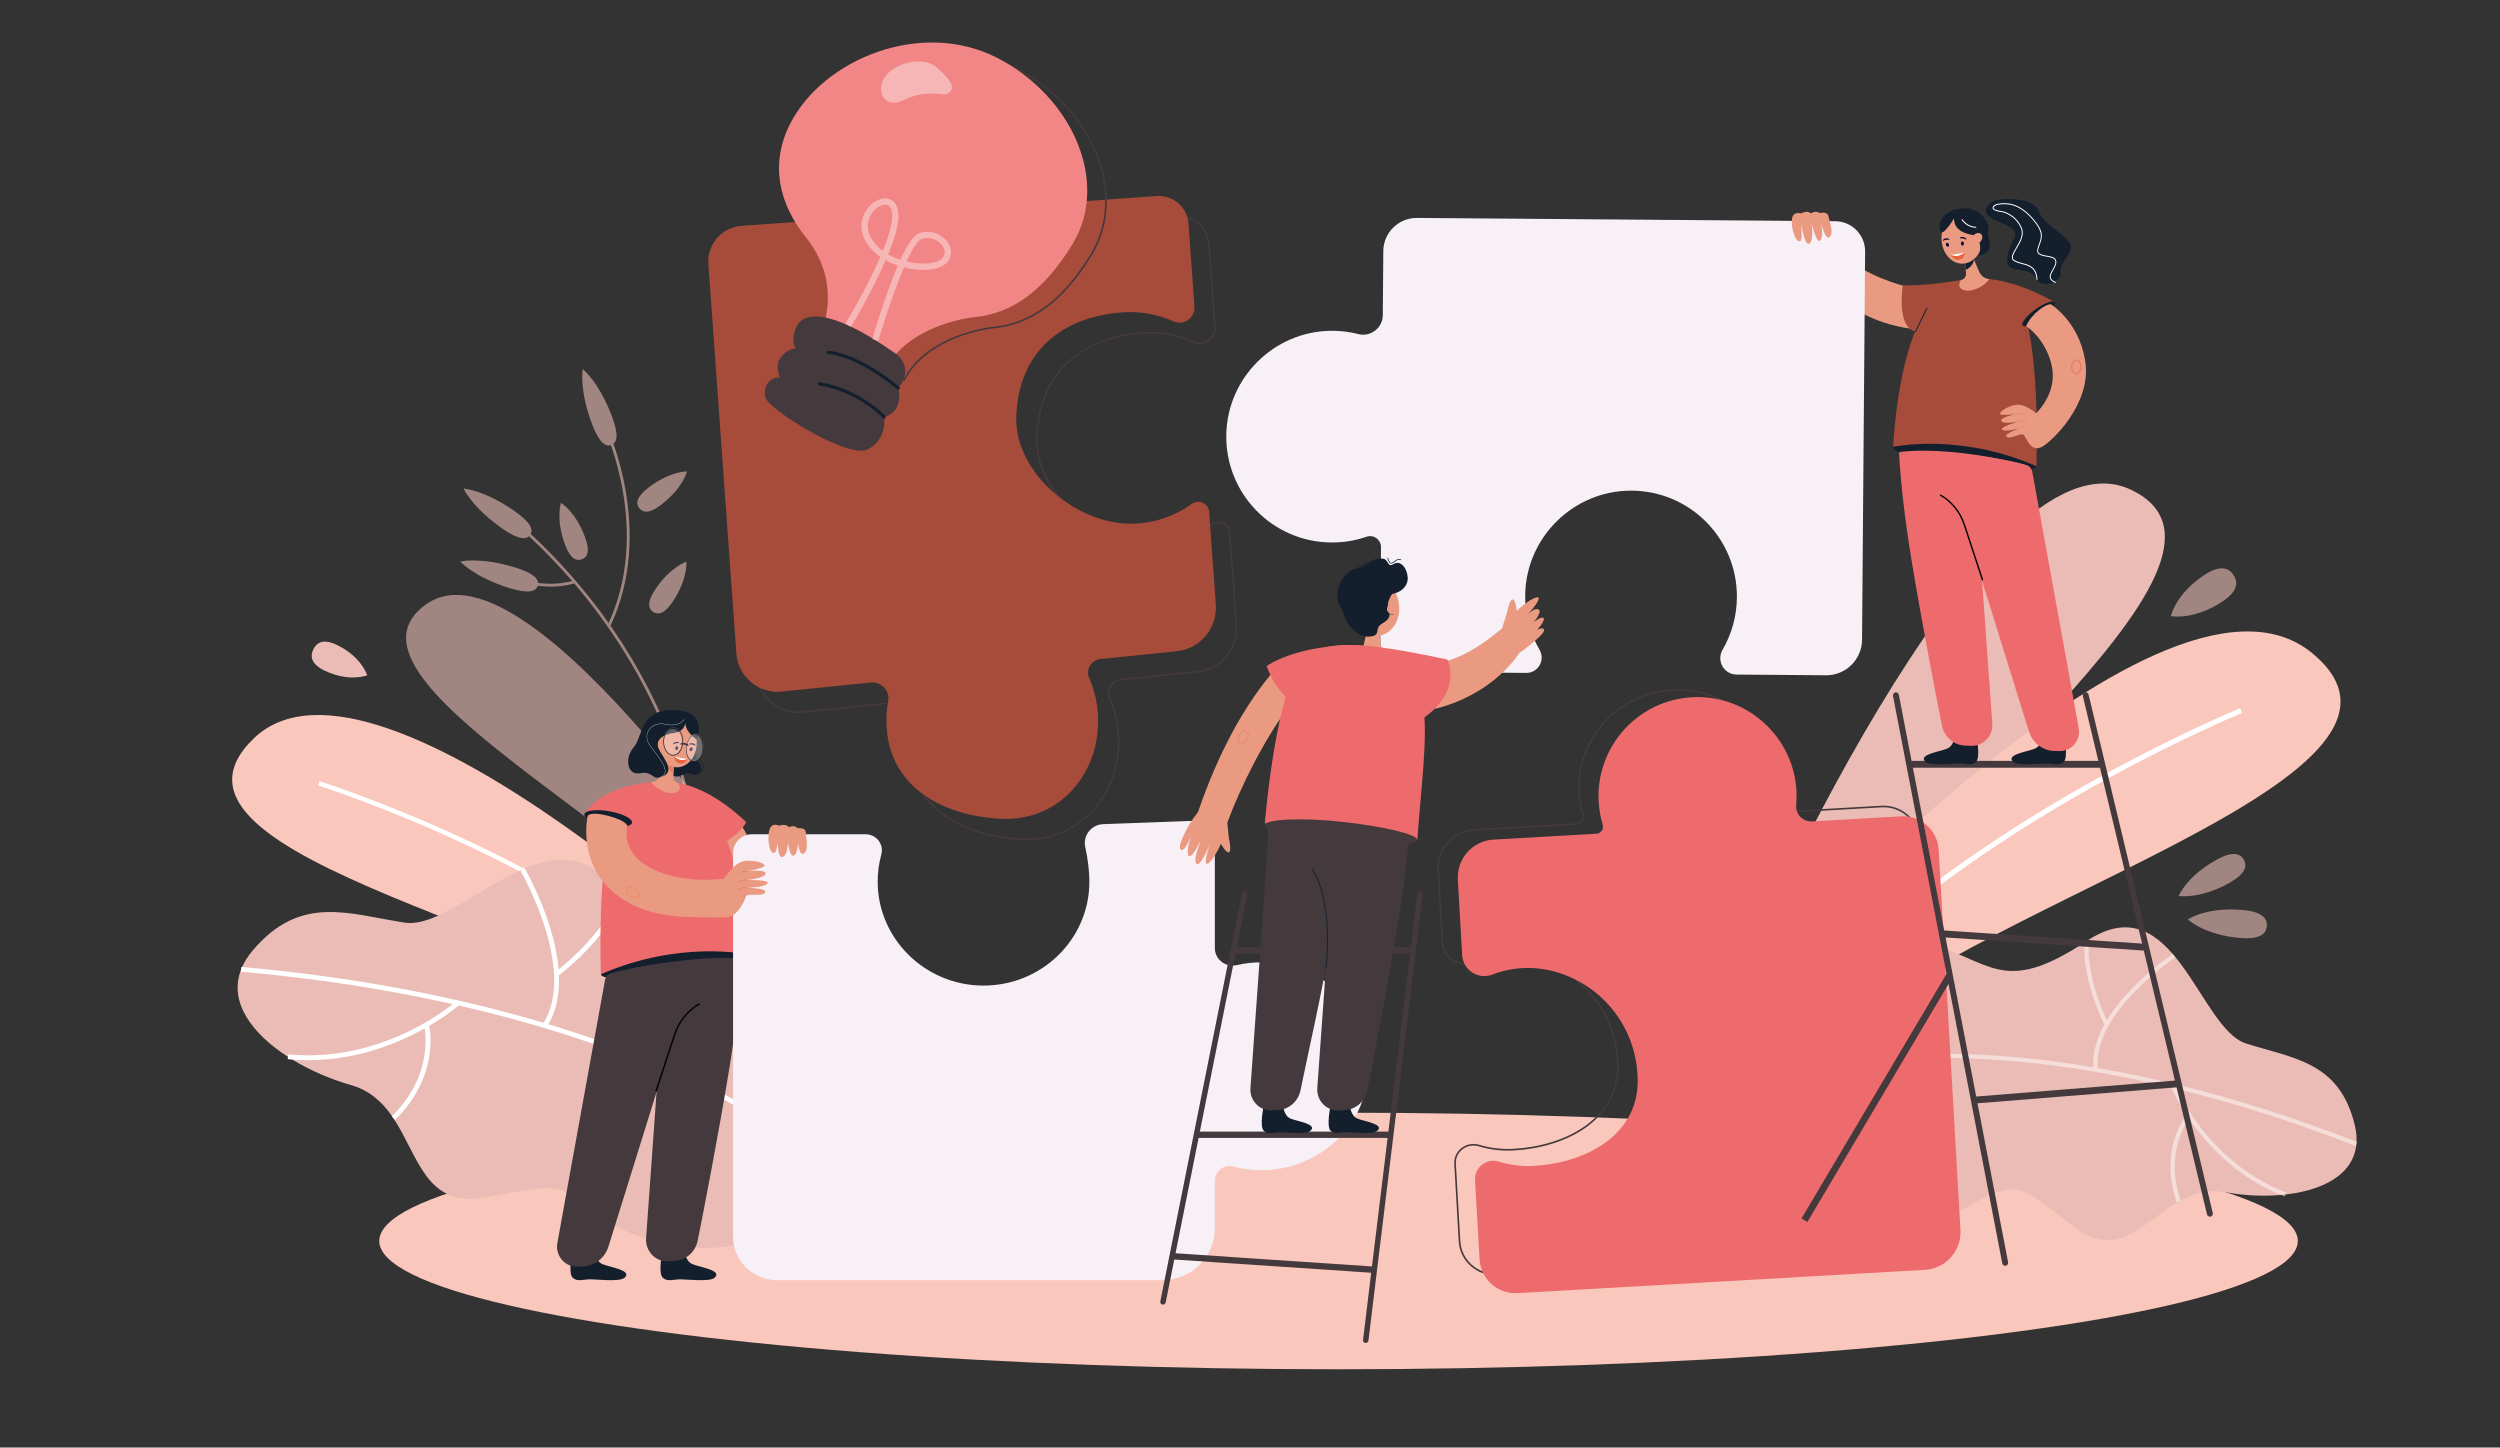 <?xml version="1.0" encoding="utf-8"?>
<!-- Generator: Adobe Illustrator 25.2.0, SVG Export Plug-In . SVG Version: 6.00 Build 0)  -->
<svg version="1.1" id="Layer_1" xmlns="http://www.w3.org/2000/svg" xmlns:xlink="http://www.w3.org/1999/xlink" x="0px" y="0px"
	 viewBox="0 0 1000 579" style="enable-background:new 0 0 1000 579;" xml:space="preserve">
<rect x="0" y="0" width="1000" height="579" fill="#333333" stroke="none"/>
<style type="text/css">
	.st0{fill:#EA9A81;}
	.st1{fill:#F9C7BB;}
	.st2{fill:#EABCB5;}
	.st3{fill:#FFFFFF;}
	.st4{opacity:0.5;}
	.st5{opacity:0.6;}
	.st6{fill:#44393D;}
	.st7{fill:#ED6B6C;}
	.st8{fill:#A74C3B;}
	.st9{opacity:0.4;}
	.st10{fill:#F28686;}
	.st11{fill:#131F2D;}
	.st12{fill:#020202;}
	.st13{fill:#E47E6A;}
	.st14{fill:#E9633E;}
	.st15{fill:#080435;}
	.st16{fill:#F7F0F7;}
	.st17{fill:#CD653F;}
	.st18{opacity:0.3;}
	.st19{fill:#EC865C;}
</style>
<g>
	<g>
		<path class="st0" d="M778.45,117.67c0,0-33.4-2.63-46.57-21.64l-9.62,9.02c0,0,16.3,27.83,52.37,27.01L778.45,117.67z"/>
	</g>
	<g>
		<ellipse class="st1" cx="535.42" cy="496.39" rx="383.71" ry="51.32"/>
	</g>
	<g>
		<path class="st2" d="M695.4,392.64c0,0,96.9-225.32,157.03-196.73c60.13,28.59-98.37,136.6-124.5,203.08L695.4,392.64z"/>
	</g>
	<g>
		<g>
			<path class="st1" d="M692.78,403.1c0,0,169.73-193.03,232.02-141.9s-148.76,102.45-196,160.31L692.78,403.1z"/>
		</g>
		<g>
			<g>
				<path class="st3" d="M712.84,413.58c31.89-40.55,80.22-73.3,115.14-93.64c37.86-22.04,68.54-34.64,68.85-34.76l-0.78-1.91
					c-0.31,0.13-31.12,12.77-69.1,34.89c-35.08,20.42-83.62,53.33-115.72,94.14L712.84,413.58z"/>
			</g>
		</g>
	</g>
	<g>
		<g>
			<g>
				<path class="st2" d="M890,476.85c-25.2-4.65-35.97,31.95-59.6,14.45c-19.98-14.81-20.99-17.65-31.39-14.45
					c-3.56,1.1-6.93,2.74-10.04,4.79c-3.73,2.45-10.29,5.63-17.55,3.99c-44.36-10.01-75.34-94.77-18.15-110.45
					c4.13-1.13,9.05-0.18,14.4,1.13c28.99,7.12,32.26,23.17,67.1,0.04c34.85-23.14,44.74,35.04,63.67,41.05
					c18.93,6.01,37.3,7.25,43.45,32.55C948.02,475.25,915.19,481.52,890,476.85z"/>
			</g>
		</g>
		<g class="st4">
			<g>
				<g>
					<path class="st3" d="M747.86,425.16l-0.33-1.65c0.73-0.15,74.3-13.99,195.33,33.3l-0.61,1.57
						C821.67,411.27,748.58,425.02,747.86,425.16z"/>
				</g>
			</g>
			<g>
				<g>
					<path class="st3" d="M841.77,410.03c-9.87-20.84-7.93-33.3-7.84-33.82l1.66,0.28c-0.02,0.12-1.91,12.52,7.7,32.82
						L841.77,410.03z"/>
				</g>
			</g>
			<g>
				<g>
					<path class="st3" d="M837.5,427.96c-1.17-9.69,3.96-20.8,14.84-32.13c8.15-8.49,16.76-14.21,16.85-14.27l0.93,1.41
						c-0.34,0.22-33.64,22.51-30.95,44.79L837.5,427.96z"/>
				</g>
			</g>
			<g>
				<g>
					<path class="st3" d="M870.17,438.43c-1.22-2.36-1.81-3.81-1.84-3.88l1.57-0.62c0.12,0.31,12.57,30.8,44.61,43.08l-0.6,1.57
						C888.08,468.7,874.73,447.23,870.17,438.43z"/>
				</g>
			</g>
			<g>
				<g>
					<path class="st3" d="M870.69,480.91c-3.86-11.08-2.55-19.99-0.78-25.52c1.93-6.02,4.76-9.37,4.87-9.51l1.28,1.09
						c-0.11,0.13-10.84,13.1-3.78,33.38L870.69,480.91z"/>
				</g>
			</g>
		</g>
	</g>
	<g class="st5">
		<path class="st2" d="M881.77,229.98c6.27-4.11,9.71-2.92,11.65,0.05c1.94,2.97,1.65,6.6-4.61,10.7
			c-11.42,7.48-20.45,5.72-20.45,5.72S870.19,237.57,881.77,229.98z"/>
	</g>
	<g class="st5">
		<path class="st2" d="M896.95,363.98c7.9,0.67,10.04,3.38,9.78,6.47c-0.26,3.1-2.82,5.41-10.72,4.74
			c-14.39-1.22-20.87-7.41-20.87-7.41S882.35,362.75,896.95,363.98z"/>
	</g>
	<g class="st5">
		<path class="st2" d="M886.51,343.96c6.51-3.63,9.6-2.63,11.03-0.08c1.42,2.55,0.63,5.7-5.88,9.33
			c-11.87,6.61-20.18,5.17-20.18,5.17S874.47,350.66,886.51,343.96z"/>
	</g>
	<g class="st5">
		<g>
			<g>
				<path class="st2" d="M264.51,201.88c-4.77,3.68-7.35,3.25-8.79,1.39c-1.44-1.87-1.19-4.48,3.58-8.15
					c8.68-6.7,15.48-6.55,15.48-6.55S273.32,195.08,264.51,201.88z"/>
			</g>
			<g>
				<path class="st2" d="M269.14,240.6c-3.32,5.02-5.9,5.46-7.87,4.16c-1.97-1.3-2.57-3.85,0.75-8.87
					c6.05-9.14,12.53-11.21,12.53-11.21S275.28,231.33,269.14,240.6z"/>
			</g>
			<g>
				<g>
					<g>
						<path class="st2" d="M279.49,341.61l-1.14,0.04c-0.01-0.17-0.8-17.84-9.91-42.7c-8.41-22.94-25.82-56.88-61.04-88.3l0.76-0.85
							c35.41,31.59,52.92,65.73,61.37,88.8C278.7,323.63,279.49,341.43,279.49,341.61z"/>
					</g>
				</g>
				<g>
					<g>
						<path class="st2" d="M244.09,250.55l-1.03-0.49c17.76-37.37-0.88-77.65-1.07-78.05l1.03-0.49
							C243.21,171.93,262.08,212.69,244.09,250.55z"/>
					</g>
				</g>
				<g>
					<g>
						<path class="st2" d="M224.75,234.37c-11.48,1.45-20.88-3.19-20.98-3.25l0.51-1.02c0.12,0.06,12.16,6,25.45,2.06l0.32,1.09
							C228.26,233.79,226.48,234.15,224.75,234.37z"/>
					</g>
				</g>
				<g>
					<g>
						<path class="st2" d="M205.86,204.45c6.66,4.64,7.55,7.59,6.2,9.52c-1.35,1.94-4.42,2.13-11.08-2.51
							c-12.13-8.45-15.56-16.03-15.56-16.03S193.55,195.88,205.86,204.45z"/>
					</g>
				</g>
				<g>
					<g>
						<path class="st2" d="M206.34,227.08c7.75,2.41,9.48,4.96,8.78,7.21c-0.7,2.25-3.57,3.36-11.32,0.95
							c-14.11-4.39-19.67-10.6-19.67-10.6S192.02,222.62,206.34,227.08z"/>
					</g>
				</g>
				<g>
					<g>
						<path class="st2" d="M234.03,214.9c2.1,5.64,0.93,7.99-1.28,8.81c-2.21,0.82-4.63-0.19-6.72-5.83
							c-3.82-10.28-1.66-16.73-1.66-16.73S230.16,204.47,234.03,214.9z"/>
					</g>
				</g>
				<g>
					<g>
						<path class="st2" d="M244.82,166.65c2.87,7.59,1.93,10.53-0.28,11.36c-2.21,0.83-4.85-0.75-7.71-8.34
							c-5.22-13.83-3.75-22.03-3.75-22.03S239.52,152.61,244.82,166.65z"/>
					</g>
				</g>
			</g>
		</g>
	</g>
	<g class="st5">
		<path class="st2" d="M316.3,371.51c0,0-103.55-159.56-145.77-129.84c-42.22,29.72,93.07,91.55,121.74,138.95L316.3,371.51z"/>
	</g>
	<g>
		<g>
			<path class="st1" d="M312.18,401.43c0,0-160.64-154.64-210.8-105.95s135.98,77.84,180.99,124.46L312.18,401.43z"/>
		</g>
		<g>
			<g>
				<path class="st3" d="M295.59,411.93c-30.49-32.76-74.63-57.59-106.28-72.65c-34.32-16.33-61.75-25.01-62.02-25.09l0.54-1.71
					c0.27,0.09,27.83,8.8,62.25,25.18c31.79,15.13,76.13,40.08,106.82,73.05L295.59,411.93z"/>
			</g>
		</g>
	</g>
	<g>
		<g>
			<g>
				<path class="st2" d="M308.88,492.26c-15.9,11.27-49.69,8.48-69.85-6.34c-16.99-12.49-12.14-12.87-45.13-6.95
					c-23.66,4.23-26.47-16.62-36.54-31.7c-0.18-0.28-0.37-0.55-0.56-0.82c-3.88-5.58-8.87-10.27-16.44-12.43
					c-8.03-2.29-16.24-5.8-23.42-10.18c-0.6-0.36-1.19-0.73-1.77-1.11c-14.25-9.19-23.86-21.86-18.71-34.99
					c0.12-0.31,0.25-0.62,0.39-0.93c0.97-2.17,2.34-4.36,4.17-6.54c19.08-22.71,38.47-14.67,60.84-11.22
					c12.37,1.91,29.98-13.86,47.3-21.37c0.25-0.11,0.5-0.21,0.74-0.32c13.75-5.77,27.26-6.1,37.74,12.03c0,0,0,0,0,0.01
					c0.21,0.37,0.43,0.73,0.64,1.09c23.42,39.91,34.97,25.51,67.88,32.86c6.12,1.37,11.63,2.89,15.28,6.14
					C365.42,429.77,342.71,471.79,308.88,492.26z"/>
			</g>
		</g>
		<g>
			<g>
				<g>
					<path class="st3" d="M311.66,453.26l1.17-1.52c-0.67-0.52-68.77-51.93-216.28-64.96l-0.17,1.91
						C243.34,401.68,310.99,452.74,311.66,453.26z"/>
				</g>
			</g>
			<g>
				<g>
					<path class="st3" d="M223.45,390.23c20.62-16.28,24.96-29.98,25.13-30.56l-1.84-0.56c-0.04,0.14-4.39,13.75-24.48,29.61
						L223.45,390.23z"/>
				</g>
			</g>
			<g>
				<g>
					<path class="st3" d="M218.73,410.7c6.1-9.3,6.49-23.24,1.11-40.32c-4.02-12.79-9.92-23-9.98-23.1l-1.66,0.97
						c0.23,0.4,22.94,40.02,8.92,61.4L218.73,410.7z"/>
				</g>
			</g>
			<g>
				<g>
					<path class="st3" d="M180.07,404.85c2.44-1.79,3.78-2.97,3.84-3.03l-1.28-1.43c-0.28,0.25-28.43,25.08-67.35,21.38l-0.18,1.91
						C146.46,426.67,170.96,411.52,180.07,404.85z"/>
				</g>
			</g>
			<g>
				<g>
					<path class="st3" d="M158.03,447.95c9.54-9.36,12.73-19.12,13.72-25.66c1.08-7.12-0.11-11.98-0.16-12.18l-1.86,0.47
						c0.05,0.19,4.44,18.87-13.04,36L158.03,447.95z"/>
				</g>
			</g>
		</g>
	</g>
	<g>
		<path class="st2" d="M129.86,268.25c-5.39-2.58-5.9-5.65-4.54-8.49c1.36-2.84,4.06-4.37,9.46-1.78
			c9.82,4.71,12.11,12.12,12.11,12.12S139.82,273.03,129.86,268.25z"/>
	</g>
	<g>
		<path class="st6" d="M410.44,336.1c-0.84,0-1.68-0.03-2.53-0.08c-12.3-0.77-22.96-4.21-30.83-9.97
			c-8.85-6.48-13.74-15.41-14.54-26.55c-0.26-3.63-0.06-7.27,0.59-10.81c0.35-1.89-0.2-3.8-1.51-5.22
			c-1.32-1.43-3.19-2.14-5.13-1.94l-35.55,3.63c-4.58,0.47-9.04-0.9-12.56-3.86c-3.52-2.96-5.64-7.12-5.97-11.7l-11.19-155.74
			c-0.58-8.04,5.49-15.05,13.53-15.63l166.06-11.93c6.74-0.48,12.63,4.61,13.11,11.35l2.38,33.18c0.16,2.24-0.84,4.34-2.67,5.62
			c-1.86,1.3-4.21,1.52-6.29,0.58c-6.29-2.82-13.26-4.05-20.18-3.55l-0.02-0.33l0.02,0.33c-12.06,0.87-22.27,4.82-29.52,11.44
			c-7.97,7.27-12.21,17.39-12.6,30.06c-0.3,9.66,4.38,19.91,12.84,28.13c9.77,9.48,23.12,14.92,34.85,14.2
			c7.95-0.49,15.55-3.19,21.97-7.82c1.42-1.02,3.21-1.19,4.78-0.45c1.57,0.74,2.59,2.21,2.71,3.95l2.66,36.99
			c0.7,9.69-6.33,18.06-16,19.05l-30.47,3.11c-1.66,0.17-3.1,1.1-3.94,2.54c-0.83,1.42-0.93,3.1-0.27,4.6
			c1.96,4.46,3.13,9.2,3.48,14.1c0.88,12.26-3.24,23.96-11.3,32.1C429.54,332.38,420.41,336.1,410.44,336.1z M357.14,280.83
			c1.89,0,3.67,0.78,4.97,2.19c1.45,1.58,2.06,3.68,1.68,5.79c-0.64,3.49-0.84,7.07-0.58,10.65c0.79,10.94,5.59,19.71,14.27,26.07
			c7.76,5.68,18.3,9.09,30.48,9.84c10.75,0.67,20.68-3,27.95-10.34c7.93-8,11.98-19.52,11.11-31.59c-0.35-4.82-1.5-9.5-3.43-13.89
			c-0.74-1.7-0.63-3.59,0.3-5.2c0.95-1.63,2.57-2.68,4.45-2.87l30.47-3.11c9.31-0.95,16.08-9.01,15.41-18.34l-2.66-36.99
			c-0.11-1.49-0.98-2.76-2.33-3.39c-1.36-0.64-2.9-0.49-4.12,0.39c-6.53,4.7-14.24,7.45-22.32,7.95
			c-11.91,0.73-25.46-4.78-35.35-14.39c-8.72-8.46-13.35-18.63-13.04-28.62c0.4-12.86,4.71-23.13,12.82-30.53
			c7.36-6.72,17.71-10.74,29.92-11.61c7.02-0.5,14.11,0.74,20.49,3.61c1.87,0.84,3.97,0.64,5.64-0.52c1.64-1.15,2.53-3.03,2.39-5.03
			l-2.38-33.18c-0.22-3.09-1.63-5.91-3.98-7.94c-2.34-2.03-5.34-3.02-8.43-2.8L304.8,98.88c-7.68,0.55-13.47,7.25-12.92,14.92
			l11.19,155.74c0.32,4.41,2.36,8.4,5.74,11.25c3.38,2.84,7.67,4.16,12.07,3.71l35.55-3.63
			C356.67,280.84,356.9,280.83,357.14,280.83z"/>
	</g>
	<g>
		<g>
			<path class="st6" d="M598.12,510.13c-3.6,0-7.04-1.28-9.75-3.65c-2.93-2.56-4.67-6.09-4.89-9.94l-1.78-31.02
				c-0.14-2.45,0.9-4.73,2.84-6.27c2.01-1.58,4.68-2.08,7.16-1.34c4.46,1.34,9.1,1.88,13.8,1.61c21.1-1.21,42.06-12.26,41.3-34.23
				c-0.41-11.94-5.38-22.9-14-30.87c-8.64-7.99-20-12.3-31.16-11.8c-4.32,0.19-8.53,1.06-12.51,2.58c-2.8,1.07-5.85,0.75-8.36-0.88
				c-2.45-1.59-3.96-4.15-4.12-7.04l-1.69-29.59c-0.23-4.05,1.16-7.96,3.92-10.99c2.76-3.03,6.55-4.83,10.68-5.07l41.17-2.36
				c0.77-0.04,1.46-0.43,1.89-1.05c0.42-0.6,0.53-1.34,0.32-2.03c-0.9-2.94-1.45-6-1.62-9.09c-0.6-10.4,2.96-20.42,10.01-28.22
				c7.26-8.03,17.27-12.71,28.19-13.18c21.65-0.95,40.28,15.54,41.54,36.75c0.12,1.97,0.08,3.95-0.1,5.9l-0.33-0.03l0.33,0.03
				c-0.15,1.56,0.4,3.11,1.51,4.25c1.16,1.2,2.78,1.83,4.47,1.73l35.62-2.04c3.89-0.22,7.64,1.05,10.55,3.6
				c2.91,2.54,4.63,6.05,4.85,9.87l8.53,149.03c0.48,8.33-6.04,15.49-14.53,15.98l-162.96,9.33
				C598.7,510.12,598.41,510.13,598.12,510.13z M589.41,458.22c-1.6,0-3.18,0.53-4.46,1.54c-1.77,1.4-2.72,3.48-2.59,5.71
				l1.78,31.02c0.21,3.67,1.87,7.04,4.66,9.48c2.8,2.45,6.41,3.68,10.16,3.46l162.96-9.33c8.13-0.47,14.37-7.32,13.92-15.29
				l-8.53-149.03c-0.21-3.64-1.85-6.99-4.63-9.41c-2.78-2.43-6.36-3.65-10.08-3.43l-35.62,2.04c-1.87,0.11-3.69-0.6-4.98-1.93
				c-1.24-1.28-1.85-3.02-1.69-4.77c0.18-1.92,0.21-3.87,0.1-5.8c-1.24-20.85-19.56-37.06-40.86-36.14
				c-10.75,0.47-20.6,5.07-27.73,12.97c-6.93,7.67-10.43,17.52-9.85,27.74c0.17,3.04,0.71,6.05,1.6,8.94
				c0.27,0.89,0.12,1.83-0.41,2.6c-0.55,0.79-1.42,1.27-2.39,1.33l-41.17,2.36c-3.96,0.23-7.59,1.95-10.24,4.85
				c-2.64,2.9-3.97,6.64-3.75,10.51l1.69,29.59c0.15,2.67,1.55,5.05,3.82,6.53c2.33,1.51,5.17,1.81,7.77,0.82
				c4.05-1.54,8.33-2.43,12.72-2.62c11.33-0.5,22.86,3.87,31.63,11.98c8.74,8.08,13.79,19.21,14.21,31.33
				c0.35,10.18-3.94,18.9-12.4,25.22c-7.5,5.59-17.98,9.03-29.52,9.69c-4.77,0.28-9.49-0.28-14.02-1.64
				C590.83,458.33,590.12,458.22,589.41,458.22z"/>
		</g>
		<g>
			<path class="st7" d="M718.48,322.07c0.18-1.96,0.21-3.95,0.09-5.97c-1.28-21.48-19.74-38.16-41.25-37.23
				c-22.12,0.96-39.11,19.81-37.85,41.84c0.18,3.19,0.74,6.27,1.62,9.2c0.52,1.72-0.71,3.47-2.51,3.57l-41.17,2.36
				c-8.36,0.48-14.76,7.65-14.28,16.01l1.73,30.19c0.34,6.01,6.44,9.97,12.05,7.8c3.93-1.52,8.17-2.44,12.61-2.63
				c21.33-0.93,44.58,16.3,45.55,43.91c0.77,22.11-19.55,33.96-41.57,35.22c-4.84,0.28-9.53-0.33-13.91-1.68
				c-4.93-1.52-9.87,2.26-9.57,7.41l1.81,31.65c0.45,7.93,7.25,13.99,15.18,13.54l162.96-9.33c8.32-0.48,14.68-7.61,14.21-15.93
				l-8.7-152.04c-0.45-7.87-7.2-13.89-15.07-13.44l-35.62,2.04C721.17,328.76,718.15,325.7,718.48,322.07z"/>
		</g>
	</g>
	<g>
		<path class="st8" d="M448.96,124.94c7.22-0.52,14.16,0.81,20.33,3.58c4.17,1.87,8.82-1.33,8.49-5.88l-2.38-33.18
			c-0.47-6.57-6.18-11.52-12.76-11.05L296.58,90.35c-7.87,0.57-13.79,7.4-13.23,15.28l11.19,155.74c0.67,9.3,8.89,16.21,18.17,15.26
			l35.55-3.63c4.26-0.44,7.78,3.33,7,7.55c-0.64,3.46-0.85,7.06-0.59,10.73c1.68,23.32,21.71,34.77,45.05,36.22
			c24.47,1.52,41.09-18.97,39.41-42.29c-0.36-4.97-1.56-9.68-3.46-13.99c-1.49-3.38,0.81-7.23,4.48-7.61l30.48-3.11
			c9.43-0.96,16.38-9.24,15.7-18.7l-2.66-36.99c-0.25-3.44-4.17-5.27-6.97-3.25c-6.27,4.52-13.85,7.38-22.15,7.88
			c-22.84,1.4-48.76-19.8-48.04-42.67C407.36,140.05,425.45,126.63,448.96,124.94z"/>
	</g>
	<g>
		<g>
			<g>
				<path class="st6" d="M361.64,152.32c-0.05,0-0.1-0.01-0.15-0.04l-26.26-13.43c-0.08-0.04-0.14-0.11-0.16-0.19
					c-0.03-0.08-0.02-0.17,0.02-0.25c0.02-0.05,2.49-4.87,3.1-12c0.56-6.57-0.39-16.5-8.09-26.5c-12.25-14.8-14.62-31.39-6.66-46.69
					c6.67-12.82,19.5-23.26,35.22-28.66c16.61-5.71,33.58-4.84,47.79,2.42c16.87,8.63,29.73,23.66,34.41,40.21
					c3.5,12.41,2.05,24.8-4.09,34.87c-11.13,18.25-23.99,27.83-39.31,29.29c-2.68,0.29-26.45,3.36-35.52,20.8
					C361.87,152.25,361.76,152.32,361.64,152.32z M335.82,138.41l25.68,13.14c9.34-17.48,33.18-20.57,35.88-20.86
					c15.1-1.43,27.8-10.91,38.81-28.97c6.05-9.92,7.48-22.12,4.02-34.35c-4.62-16.37-17.36-31.25-34.07-39.8
					c-14.05-7.19-30.84-8.03-47.27-2.39c-15.33,5.27-28.35,15.86-34.84,28.34c-7.83,15.06-5.49,31.38,6.59,45.98
					c7.84,10.19,8.8,20.31,8.22,27C338.31,132.72,336.37,137.24,335.82,138.41z"/>
			</g>
			<g class="st9">
				<path class="st6" d="M365.1,45.57c-1.67,0-3.11-0.63-4.15-1.86c-2.01-2.39-1.8-6.21,0.53-9.28c2.31-3.06,6.51-5.24,11.23-5.84
					c3.64-0.46,6.95,0.17,8.86,1.69c5.11,4.07,7.41,7.13,7.03,9.37c-0.2,1.18-1.16,2.08-2.85,2.66c-0.06,0.02-0.12,0.02-0.17,0.01
					c-0.09-0.02-8.8-1.72-16.28,2.12C367.81,45.2,366.38,45.57,365.1,45.57z M375,29.1c-0.72,0-1.46,0.05-2.22,0.14
					c-4.54,0.57-8.57,2.66-10.78,5.58c-2.14,2.82-2.36,6.3-0.55,8.46c1.63,1.94,4.45,2.16,7.53,0.57c7.27-3.74,15.65-2.37,16.62-2.2
					c1.39-0.5,2.18-1.21,2.33-2.12c0.23-1.34-0.76-3.94-6.79-8.74C379.76,29.69,377.55,29.1,375,29.1z"/>
			</g>
		</g>
		<g>
			<g>
				<path class="st10" d="M398.78,23.09c-30.09-15.4-69.13,0.28-82.56,26.1c-8.44,16.23-4.75,32.59,6.63,46.34
					c15.04,19.55,5.02,38.85,5.02,38.85l26.26,13.43c9.12-17.53,32.79-20.65,35.78-20.98c14.2-1.35,27.28-9.8,39.06-29.13
					C444.12,72.85,428.87,38.48,398.78,23.09z"/>
			</g>
			<g>
				<path class="st6" d="M358.45,141.55c0,0,7.65,5.46,0.85,13.66c0,0,2.61,9.24-5.63,11.59c0,0,1.33,8.95-6.53,12.96
					c-7.86,4-40.23-16.2-41.1-21.03c-0.87-4.82,2.57-8.17,5.92-7.68c0,0-2.39-5.2,0.7-8.56c3.09-3.36,5.59-3.06,5.59-3.06
					s-2.15-3.29,0.27-8.62C320.93,125.48,330.28,121.82,358.45,141.55z"/>
			</g>
			<g class="st9">
				<path class="st3" d="M378.1,37.82c0,0-8.82-1.79-16.5,2.15c-7.68,3.95-11.85-3.63-7.39-9.52c4.46-5.9,15.34-7.49,19.61-4.08
					C378.11,29.77,384.41,35.64,378.1,37.82z"/>
			</g>
			<g>
				<g>
					<path class="st11" d="M353.46,167.41c-0.09-0.03-0.18-0.09-0.26-0.17c-0.02-0.03-2.55-2.69-6.94-5.62
						c-4.05-2.69-10.55-6.17-18.59-7.44c-0.35-0.06-0.59-0.39-0.54-0.74c0.06-0.35,0.39-0.59,0.74-0.54
						c8.28,1.31,14.98,4.89,19.14,7.66c4.51,3.01,7.03,5.67,7.14,5.79c0.24,0.26,0.23,0.67-0.03,0.91
						C353.93,167.44,353.68,167.49,353.46,167.41z"/>
				</g>
			</g>
			<g>
				<g>
					<path class="st11" d="M359.09,155.82c-0.07-0.03-0.15-0.07-0.21-0.12c-0.04-0.03-3.71-3.2-8.93-6.52
						c-4.79-3.04-11.91-6.82-18.59-7.59c-0.35-0.04-0.61-0.36-0.57-0.71c0.04-0.35,0.36-0.61,0.71-0.57
						c6.93,0.8,14.24,4.68,19.15,7.79c5.3,3.36,9.03,6.59,9.07,6.62c0.27,0.23,0.3,0.64,0.06,0.91
						C359.61,155.84,359.33,155.9,359.09,155.82z"/>
				</g>
			</g>
		</g>
		<g class="st9">
			<path class="st3" d="M351.31,136.38l-2.41-0.7c0.03-0.1,2.87-9.85,6.48-19.8c1.39-3.84,2.65-7.03,3.77-9.67
				c-1.65-0.56-3.3-1.27-4.87-2.15c-5.47,12.63-13.43,25.88-13.94,26.73l-2.15-1.29c0.13-0.21,8.44-14.05,13.94-26.77
				c-2.34-1.63-4.4-3.69-5.86-6.23c-2.59-4.49-2.22-9.5,1-13.41c2.44-2.96,5.84-4.34,8.47-3.44c1.31,0.45,3.52,1.88,3.65,6.41
				c0.11,3.91-1.65,9.64-4.13,15.7c1.56,0.9,3.23,1.61,4.9,2.17c3.66-8.07,5.86-9.94,7.3-10.53c4.5-1.86,9.14,0.22,11.41,3.23
				c1.98,2.63,2.02,5.75,0.11,8.15c-1.88,2.35-6.31,3.51-11.87,3.09c-1.72-0.13-3.6-0.43-5.53-0.93c-1.13,2.62-2.4,5.84-3.84,9.8
				C354.16,126.62,351.34,136.29,351.31,136.38z M362.61,104.62c1.63,0.39,3.23,0.64,4.69,0.75c4.52,0.34,8.43-0.53,9.73-2.16
				c1.7-2.13,0.46-4.26-0.15-5.08c-1.64-2.19-5.16-3.78-8.45-2.42C367.66,96.02,365.85,97.57,362.61,104.62z M354.06,81.88
				c-1.52,0-3.42,1.07-4.84,2.8c-0.95,1.15-3.8,5.31-0.77,10.56c1.18,2.05,2.81,3.74,4.68,5.12c2.28-5.59,3.86-10.78,3.76-14.25
				c-0.04-1.3-0.34-3.55-1.96-4.11C354.67,81.92,354.37,81.88,354.06,81.88z"/>
		</g>
	</g>
	<g>
		<g>
			<g>
				<path class="st6" d="M802.07,506.31c-0.56,0-1.05-0.39-1.16-0.96l-43.71-227c-0.12-0.64,0.3-1.26,0.94-1.39
					c0.64-0.12,1.26,0.3,1.39,0.94l43.71,227c0.12,0.64-0.3,1.26-0.94,1.39C802.22,506.3,802.15,506.31,802.07,506.31z"/>
			</g>
			<g>
				<path class="st6" d="M883.95,486.67c-0.54,0-1.02-0.37-1.15-0.91l-49.67-207.36c-0.15-0.64,0.24-1.28,0.88-1.43
					c0.63-0.15,1.28,0.24,1.43,0.88l49.67,207.36c0.15,0.64-0.24,1.28-0.88,1.43C884.14,486.66,884.04,486.67,883.95,486.67z"/>
			</g>
			<g>
				<rect x="763.67" y="304.35" class="st6" width="77.5" height="2.74"/>
			</g>
			<g>
				
					<rect x="816.21" y="335.29" transform="matrix(0.066 -0.998 0.998 0.066 388.496 1167.351)" class="st6" width="2.74" height="81.87"/>
			</g>
			<g>
				
					<rect x="789.34" y="435" transform="matrix(0.997 -0.08 0.08 0.997 -32.365 68.147)" class="st6" width="83.05" height="2.74"/>
			</g>
		</g>
		<g>
			<g>
				<path class="st11" d="M782.01,293.66c0,0-0.11,4.52-3.17,5.79c-3.06,1.27-11.91,2.42-8.6,5.33c1.9,1.67,10.84,0.59,13.37,0.59
					c2.53,0,4.9,1.1,6.77-0.59c2.06-1.86,0-11.12,0-11.12s-2.18,1.14-4.14,1.08C783.42,294.67,782.01,293.66,782.01,293.66z"/>
			</g>
			<g>
				<path class="st11" d="M817.1,293.66c0,0-0.11,4.52-3.17,5.79c-3.06,1.27-11.91,2.42-8.6,5.33c1.9,1.67,10.84,0.59,13.37,0.59
					c2.53,0,4.9,1.1,6.77-0.59c2.06-1.86,0-11.12,0-11.12s-2.18,1.14-4.14,1.08C818.51,294.67,817.1,293.66,817.1,293.66z"/>
			</g>
			<g>
				<path class="st7" d="M759.3,169.87c0,0-0.57,18.9,5.47,55.16c4.36,26.18,9.5,52.56,12.02,65.2c0.9,4.52,4.71,7.83,9.22,8.01
					l2.42,0.1c4.88,0.2,8.83-3.99,8.48-8.97l-6.12-85.56l-1.51-28.16L759.3,169.87z"/>
			</g>
			<g>
				<path class="st11" d="M814.49,186.51c-0.28,2.3-13.29,2.02-29.21,0.01c-15.93-2.02-28.32-5.47-28.05-7.77
					c0.28-2.3,13.13-2.58,29.05-0.56C802.21,180.2,814.76,184.21,814.49,186.51z"/>
			</g>
			<g>
				<path class="st7" d="M777.58,183.37l34,109.23c1.42,4.57,5.54,7.71,10.23,7.79l2.04,0.03c4.83,0.08,8.51-4.38,7.63-9.23
					l-18.6-102.64c-0.27-1.22-1.17-2.19-2.35-2.53C804.17,184.18,776.96,178.86,777.58,183.37z"/>
			</g>
			<g>
				<path class="st8" d="M809.17,123.62c0,0-4.52-12.73-20.64-12.15c-16.12,0.58-28.29,21.76-31.3,67.28c0,0,26.39-5.79,57.31,7.71
					C814.53,186.46,816.25,142.17,809.17,123.62z"/>
			</g>
			<g>
				<path class="st8" d="M821.82,120.93l-12.76,9.23c0,0-35.04,3.83-42.84,2.41c-7.79-1.41-5.1-18.45-5.1-18.45
					s9.16,0.39,23.27-2.14c1.33-0.24,2.7-0.41,4.12-0.52c2.39-0.17,4.78-0.1,7.13,0.16C809.59,113.13,821.82,120.93,821.82,120.93z"
					/>
			</g>
			<g>
				<path class="st11" d="M821.82,120.93c0.69,1-1.6,3.88-5.13,6.43c-3.52,2.55-6.94,3.81-7.63,2.81c-0.69-1,1.6-3.88,5.13-6.43
					C817.72,121.18,821.13,119.93,821.82,120.93z"/>
			</g>
			<g>
				<path class="st0" d="M795.63,111.62c-1.72-0.18-3.22-1.27-3.91-2.86l-2.15-4.99l-0.62-1.45l-3.67-8.51l0.64,8.82l0.38,5.3
					l0.11,1.51c0.09,1.23-0.77,2.32-1.99,2.54l-0.02,0c-0.65,1.06-1.55,3.22,1.14,4.07c3.16,1.01,8.28-1.48,10.12-4.43
					C795.65,111.63,795.64,111.62,795.63,111.62z"/>
			</g>
			<g>
				<path class="st0" d="M815.16,165.89c0,0-4.78-4.37-8.55-3.99c-3.77,0.39-8.29,3.73-5.91,3.99c2.39,0.26,5.53-0.26,5.53-0.26
					s-6.66,1.41-5.66,2.83c1.01,1.41,6.79,0.13,6.79,0.13s-7.79,2.31-6.41,3.34c1.38,1.03,7.29-0.77,7.29-0.77s-7.16,2.44-5.53,3.6
					c1.63,1.16,5.91-2.06,6.91-0.64c1.01,1.41,2.89,6.94,7.16,4.63L815.16,165.89z"/>
			</g>
			<g>
				<path class="st12" d="M792.78,232.2l-7.31-22.23c-1.64-5-5.03-9.17-9.52-11.75l0.28-0.5c4.62,2.65,8.09,6.93,9.78,12.07
					l7.31,22.23L792.78,232.2z"/>
			</g>
			<g>
				<path class="st11" d="M795.26,92.36c0,0-0.34,1.45,0.49,4.42c1.22,4.34-3.74,6.15-5.01,4.92c-0.16-0.15,0.05-7.54,0.05-7.54
					l1.59-0.94L795.26,92.36z"/>
			</g>
			<g>
				<path class="st11" d="M789.58,103.63c0,0.05,0,0.1-0.01,0.15c-0.21,2.84-3.25,4.17-3.25,4.17l-0.02-0.02l-0.38-5.3
					c0.93-0.34,2.25-0.69,3.03-0.31C789.35,102.53,789.61,102.93,789.58,103.63z"/>
			</g>
			<g>
				<ellipse class="st0" cx="784.88" cy="95.23" rx="8.29" ry="10.23"/>
			</g>
			<g>
				<path class="st11" d="M781.6,87.37c0.23,0.31-1.07,5.58,8.67,6.83c9.75,1.26,3.89-10.57-3.3-10.84
					c-10.38-0.39-11.9,6.6-10.9,9.11C777.07,94.99,781.6,87.37,781.6,87.37z"/>
			</g>
			<g>
				<path class="st11" d="M796.62,80.91c0,0-4.38,2.93-1.01,5.69c3.37,2.76,12.63,3.96,10.1,8.62c-2.53,4.65-4.72,11.54-0.17,12.41
					c4.55,0.86,7.41,0.52,9.26,4.14c1.85,3.62,10.1,1.38,9.43-2.93c-0.67-4.31,6.4-8.1,3.37-12.06
					c-3.03-3.96-10.44-7.41-12.29-12.58C813.46,79.01,800.16,78.67,796.62,80.91z"/>
			</g>
			<g>
				<path class="st11" d="M789.2,92.53c0,0,3.98,4.2,2.6,8.49c0,0,2.31-2.52,2.36-3.47s-0.56-4.35-0.56-4.35L789.2,92.53z"/>
			</g>
			<g>
				<path class="st0" d="M792.06,96.77c-0.94,0.9-2.25,0.99-2.93,0.21c-0.68-0.78-0.47-2.15,0.47-3.04c0.94-0.9,2.25-0.99,2.93-0.21
					C793.21,94.51,793,95.87,792.06,96.77z"/>
			</g>
			<g>
				<path class="st3" d="M822.22,113.15c-0.02,0-0.05,0-0.07-0.01c-1.17-0.45-1.87-1.03-2.13-1.75c-0.4-1.1,0.28-2.31,1-3.59
					c0.63-1.12,1.28-2.28,1.12-3.32c-0.18-1.23-1.8-1.51-3.5-1.82c-1.44-0.26-2.92-0.52-3.51-1.44c-0.28-0.44-0.34-0.99-0.17-1.65
					c0.19-0.73,0.42-1.37,0.64-2c0.96-2.7,1.72-4.83-2.52-9.72c-5.43-6.26-9.93-6.57-13.98-5.96c-0.47,0.07-1.67,0.69-1.67,1.24
					c0,0.28,0.39,0.99,3.9,1.43c0.07,0.01,4.99,1.16,7.36,6.48c1.26,2.83-0.53,5.86-1.97,8.29c-0.97,1.63-1.8,3.04-1.54,3.99
					c0.09,0.34,0.34,0.62,0.74,0.83c0.98,0.53,2.09,0.83,3.15,1.12c2.74,0.74,5.58,1.51,5.93,6.45c0.01,0.11-0.07,0.2-0.18,0.21
					c-0.11,0.01-0.2-0.07-0.21-0.18c-0.34-4.66-2.91-5.36-5.64-6.09c-1.09-0.29-2.21-0.6-3.24-1.15c-0.49-0.27-0.8-0.63-0.93-1.08
					c-0.31-1.11,0.57-2.59,1.58-4.3c1.47-2.48,3.13-5.29,1.95-7.93c-2.29-5.13-7.02-6.24-7.07-6.25c-2.83-0.35-4.22-0.95-4.23-1.82
					c-0.01-0.87,1.48-1.56,2-1.63c4.16-0.62,8.78-0.32,14.33,6.09c4.38,5.06,3.59,7.29,2.59,10.11c-0.22,0.62-0.45,1.26-0.63,1.97
					c-0.14,0.55-0.11,0.99,0.12,1.34c0.5,0.77,1.9,1.02,3.25,1.26c1.77,0.31,3.6,0.64,3.82,2.15c0.18,1.17-0.51,2.39-1.17,3.57
					c-0.67,1.2-1.31,2.33-0.97,3.26c0.22,0.61,0.84,1.1,1.9,1.52c0.1,0.04,0.15,0.15,0.11,0.26
					C822.37,113.1,822.3,113.15,822.22,113.15z"/>
			</g>
			<g>
				<path class="st3" d="M790.35,91.11C790.35,91.11,790.35,91.11,790.35,91.11c-3.75-0.08-5.62-3.03-5.69-3.16
					c-0.06-0.09-0.03-0.21,0.06-0.27c0.09-0.06,0.21-0.03,0.27,0.06c0.02,0.03,1.83,2.89,5.36,2.97c0.11,0,0.2,0.09,0.19,0.2
					C790.54,91.02,790.46,91.11,790.35,91.11z"/>
			</g>
			<g>
				<path class="st13" d="M806.29,165.76l-0.1-0.26c0.08-0.03,1.91-0.7,2.93,0.02l-0.16,0.23
					C808.06,165.11,806.3,165.75,806.29,165.76z"/>
			</g>
			<g>
				<path class="st13" d="M807.42,168.72l-0.1-0.26c0.07-0.03,1.84-0.71,3.45,0l-0.11,0.26
					C809.15,168.05,807.44,168.71,807.42,168.72z"/>
			</g>
			<g>
				<path class="st13" d="M808.3,171.29l-0.1-0.26c0.09-0.03,2.26-0.84,3.28,0.02l-0.18,0.21
					C810.41,170.51,808.32,171.28,808.3,171.29z"/>
			</g>
			<g>
				<path class="st7" d="M759.59,180.81c0,0,7.4-1.03,18.52-0.21c17.22,1.27,31.84,5.26,31.84,5.26l-5.46,0.92l-34.22,1.36
					l-6.89-5.65L759.59,180.81z"/>
			</g>
			<g>
				<path class="st14" d="M780.3,101.84c0,0,2.83,0.07,5.66-0.93c0,0,0.24,2.79-2.83,2.98C781.35,104,780.3,101.84,780.3,101.84z"/>
			</g>
			<g>
				<path class="st3" d="M780.3,101.84c0,0,0.69,0.57,2.28,0.56c1.6-0.01,3.38-1.49,3.38-1.49S782.56,101.85,780.3,101.84z"/>
			</g>
			<g>
				<g>
					<path class="st15" d="M784.08,95.32c-0.06-0.01-0.1-0.05-0.13-0.11c-0.04-0.1,0.01-0.21,0.1-0.24
						c0.06-0.02,1.33-0.68,2.44,0.54c0.07,0.08,0.07,0.19-0.01,0.27c-0.08,0.07-0.18,0.05-0.27-0.01c-0.87-0.58-1.98-0.47-2.03-0.45
						C784.16,95.33,784.12,95.33,784.08,95.32z"/>
				</g>
			</g>
			<g>
				<path class="st15" d="M785.57,97.4c0.01,0.45-0.24,0.82-0.57,0.83c-0.33,0.01-0.6-0.35-0.62-0.8c-0.01-0.45,0.24-0.82,0.57-0.83
					C785.28,96.59,785.56,96.95,785.57,97.4z"/>
			</g>
			<g>
				<g>
					<path class="st15" d="M777.35,96.31c-0.06,0.01-0.12-0.01-0.16-0.06c-0.07-0.07-0.07-0.19,0-0.27
						c0.04-0.04,0.97-1.13,2.46-0.43c0.09,0.04,0.14,0.15,0.1,0.25c-0.04,0.1-0.15,0.12-0.25,0.1c-1.02-0.21-2.01,0.32-2.05,0.35
						C777.43,96.28,777.39,96.3,777.35,96.31z"/>
				</g>
			</g>
			<g>
				<path class="st15" d="M779.52,97.65c0.18,0.41,0.09,0.85-0.21,0.99c-0.3,0.13-0.69-0.09-0.87-0.5
					c-0.18-0.41-0.09-0.85,0.21-0.99C778.94,97.02,779.33,97.24,779.52,97.65z"/>
			</g>
			<g>
				<path class="st11" d="M766.23,132.77c-0.03,0-0.06-0.01-0.09-0.02c-0.1-0.05-0.14-0.17-0.09-0.26l4.56-9.34
					c0.05-0.1,0.17-0.14,0.26-0.09c0.1,0.05,0.14,0.17,0.09,0.26l-4.56,9.34C766.38,132.73,766.31,132.77,766.23,132.77z"/>
			</g>
			<g>
				<g>
					<g>
						<path class="st0" d="M816.65,178.79l-7.71-8.96c0.14-0.09,13.5-8.01,12.06-21.62c-0.66-6.18-4.68-13.79-10.57-17.75
							c2.18-5.12,8.46-9.4,10.16-8.64c7.9,5.82,12.42,14.31,13.61,23.49C836.34,161.88,820.49,176.93,816.65,178.79z"/>
					</g>
				</g>
			</g>
			<g>
				<path class="st13" d="M830.51,149.71c-0.59,0-1.13-0.32-1.53-0.91c-0.38-0.56-0.59-1.29-0.59-2.07c0-1.64,0.95-2.98,2.12-2.98
					s2.12,1.34,2.12,2.98S831.68,149.71,830.51,149.71L830.51,149.71z M830.51,144.31c-0.84,0-1.56,1.11-1.56,2.42
					c0,0.67,0.17,1.29,0.49,1.75c0.29,0.43,0.67,0.67,1.07,0.67c0,0,0,0,0,0c0.84,0,1.56-1.11,1.56-2.42
					S831.35,144.31,830.51,144.31z"/>
			</g>
		</g>
		<g>
			
				<rect x="693.96" y="437.63" transform="matrix(0.51 -0.86 0.86 0.51 -9.684 861.003)" class="st6" width="113.84" height="2.74"/>
		</g>
	</g>
	<g>
		<path class="st16" d="M553.32,100.43l-0.2,25.63c-0.04,5.1-4.85,8.83-9.79,7.57c-3.52-0.9-7.23-1.36-11.04-1.31
			c-22.7,0.29-41.29,18.72-41.77,41.42c-0.5,23.65,18.42,43.07,42,43.25c4.95,0.04,9.7-0.77,14.13-2.3
			c2.83-0.98,5.77,1.17,5.75,4.16l-0.29,37.2c-0.06,6.99,5.56,12.7,12.55,12.75l45.85,0.36c4.78,0.04,7.71-5.14,5.3-9.27
			c-3.81-6.54-5.92-14.18-5.72-22.33c0.55-22.75,19.26-41.14,42.02-41.3c23.68-0.17,42.84,19.08,42.65,42.68
			c-0.06,7.63-2.14,14.78-5.72,20.93c-2.56,4.4,0.51,9.92,5.6,9.96l35.77,0.28c7.9,0.06,14.35-6.29,14.41-14.18l1.23-155.3
			c0.05-6.66-5.3-12.1-11.96-12.15L566.8,87.17C559.41,87.11,553.38,93.05,553.32,100.43z"/>
	</g>
	<g>
		<g>
			<g>
				<g>
					<path class="st0" d="M284.98,321.12c0.7,0.32,12.81,1.97,17.75,24.86c4.26,19.73-11.99,3.88-11.99,3.88L284.98,321.12z"/>
				</g>
				<g>
					<path class="st11" d="M273.73,499.71c0,0,0.12,4.63,3.25,5.94c3.14,1.31,12.22,2.49,8.82,5.47c-1.95,1.71-11.13,0.6-13.72,0.6
						c-2.59,0-5.03,1.13-6.95-0.61c-2.12-1.91,0-11.41,0-11.41s2.24,1.17,4.25,1.11C272.28,500.74,273.73,499.71,273.73,499.71z"/>
				</g>
				<g>
					<path class="st11" d="M237.72,499.71c0,0,0.12,4.63,3.25,5.94c3.14,1.31,12.22,2.49,8.82,5.47c-1.95,1.71-11.13,0.6-13.72,0.6
						c-2.59,0-5.03,1.13-6.95-0.61c-2.12-1.91,0-11.41,0-11.41s2.24,1.17,4.25,1.11C236.27,500.74,237.72,499.71,237.72,499.71z"/>
				</g>
				<g>
					<path class="st6" d="M297.03,372.69c0,0,0.58,19.39-5.61,56.6c-4.47,26.86-9.74,53.93-12.33,66.9
						c-0.93,4.64-4.83,8.04-9.46,8.22l-2.49,0.1c-5,0.2-9.06-4.1-8.7-9.21l6.28-87.79l1.55-28.89L297.03,372.69z"/>
				</g>
				<g>
					<path class="st11" d="M240.4,389.76c0.29,2.36,13.63,2.07,29.98,0.01c16.34-2.07,29.06-5.61,28.78-7.97
						c-0.29-2.36-13.47-2.65-29.81-0.58S240.12,387.39,240.4,389.76z"/>
				</g>
				<g>
					<path class="st6" d="M278.27,386.54l-34.89,112.08c-1.46,4.69-5.68,7.91-10.5,7.99l-2.1,0.04c-4.95,0.08-8.74-4.49-7.83-9.48
						l19.09-105.31c0.28-1.25,1.2-2.25,2.41-2.6C250.99,387.37,278.91,381.9,278.27,386.54z"/>
				</g>
				<g>
					<path class="st7" d="M245.86,325.23c0,0,4.64-13.06,21.18-12.47c16.54,0.59,29.02,22.33,32.12,69.03c0,0-27.08-5.94-58.8,7.91
						C240.35,389.71,238.6,344.26,245.86,325.23z"/>
				</g>
				<g>
					<path class="st7" d="M233.91,325.32l12.05,6.62c0,0,32.37,7.29,40.36,5.84c7.99-1.45,12.2-8.87,12.2-8.87
						s-12.82-13.17-27.29-15.76c-1.36-0.25-2.73-0.29-4.19-0.39c-2.45-0.17-4.91-0.1-7.32,0.16
						C239.32,315.13,233.91,325.32,233.91,325.32z"/>
				</g>
				<g>
					<path class="st12" d="M262.67,436.64l-0.56-0.18l7.5-22.81c1.73-5.27,5.3-9.66,10.04-12.38l0.29,0.51
						c-4.61,2.64-8.09,6.92-9.77,12.05L262.67,436.64z"/>
				</g>
				<g>
					<g>
						<g>
							<path class="st11" d="M278.38,309.85l-0.04-0.19c0.02,0,2.13-0.52,2.72-1.96c0.31-0.75,0.16-1.62-0.44-2.59
								c-0.28-0.46-0.54-0.87-0.78-1.25c-1.64-2.62-2.26-3.6-1.81-5.74l0.19,0.04c-0.43,2.07,0.12,2.96,1.78,5.6
								c0.24,0.38,0.5,0.8,0.78,1.25c0.63,1.03,0.79,1.96,0.45,2.77C280.6,309.31,278.47,309.83,278.38,309.85z"/>
						</g>
					</g>
					<g>
						<path class="st11" d="M278.13,298.14c0,0-0.73,3.32,1.46,6.79c2.2,3.47-0.19,6.01-3.17,4.67c-2.98-1.34-4.11,2.46-7.92,0.36
							C264.7,307.87,278.13,298.14,278.13,298.14z"/>
					</g>
					<g>
						<path class="st0" d="M260.54,312.81c1.64-0.18,3.07-1.21,3.73-2.73l2.05-4.76l0.59-1.38l3.5-8.12l-0.61,8.42l-0.36,5.05
							l-0.1,1.44c-0.08,1.18,0.74,2.21,1.9,2.42l0.02,0c0.62,1.01,1.48,3.07-1.09,3.89c-3.02,0.96-7.9-1.41-9.65-4.23
							C260.52,312.81,260.53,312.81,260.54,312.81z"/>
					</g>
					<g class="st4">
						<path class="st17" d="M266.31,305.18c0,0.05,0,0.09,0.01,0.14c0.2,2.71,3.1,3.98,3.1,3.98l0.02-0.01l0.36-5.05
							c-0.89-0.33-2.15-0.66-2.89-0.3C266.53,304.13,266.28,304.51,266.31,305.18z"/>
					</g>
					<g>
						<path class="st0" d="M278.7,297.16c0-5.39-3.54-9.76-7.91-9.76c-4.37,0-7.91,4.37-7.91,9.76c0,5.39,3.54,9.76,7.91,9.76
							C275.16,306.92,278.7,302.55,278.7,297.16z"/>
					</g>
					<g>
						<path class="st0" d="M263.94,298.63c0.9,0.86,2.15,0.94,2.8,0.2c0.65-0.75,0.45-2.05-0.45-2.9c-0.9-0.86-2.15-0.94-2.8-0.2
							C262.85,296.48,263.04,297.78,263.94,298.63z"/>
					</g>
					<g>
						<path class="st14" d="M275.05,303.48c0,0-2.7,0.06-5.4-0.89c0,0-0.22,2.66,2.7,2.84
							C274.05,305.54,275.05,303.48,275.05,303.48z"/>
					</g>
					<g>
						<path class="st3" d="M275.05,303.48c0,0-0.65,0.54-2.18,0.54c-1.53-0.01-3.22-1.42-3.22-1.42S272.9,303.48,275.05,303.48z"/>
					</g>
					<g>
						<g>
							<path class="st15" d="M271.56,297.26c0.05-0.01,0.1-0.05,0.12-0.11c0.04-0.09-0.01-0.2-0.1-0.23
								c-0.05-0.02-1.26-0.64-2.33,0.52c-0.07,0.07-0.07,0.19,0.01,0.25c0.07,0.07,0.17,0.05,0.25-0.01
								c0.83-0.56,1.89-0.45,1.93-0.43C271.48,297.27,271.52,297.27,271.56,297.26z"/>
						</g>
					</g>
					<g>
						<path class="st15" d="M270.13,299.23c-0.01,0.43,0.23,0.78,0.54,0.79c0.31,0.01,0.57-0.33,0.59-0.76
							c0.01-0.43-0.23-0.78-0.54-0.79C270.41,298.47,270.15,298.81,270.13,299.23z"/>
					</g>
					<g>
						<g>
							<path class="st15" d="M277.98,298.2c0.05,0.01,0.11-0.01,0.15-0.05c0.07-0.07,0.07-0.18,0-0.25
								c-0.04-0.04-0.92-1.08-2.35-0.41c-0.09,0.04-0.13,0.15-0.09,0.24c0.04,0.09,0.14,0.11,0.24,0.09c0.98-0.2,1.92,0.3,1.95,0.34
								C277.9,298.17,277.94,298.19,277.98,298.2z"/>
						</g>
					</g>
					<g>
						<path class="st15" d="M275.91,299.48c-0.18,0.39-0.09,0.81,0.2,0.94c0.28,0.13,0.66-0.09,0.83-0.48
							c0.18-0.39,0.09-0.81-0.2-0.94C276.46,298.88,276.08,299.09,275.91,299.48z"/>
					</g>
					<g>
						<path class="st11" d="M274.15,289.17c0,0-0.17,3.39-4.4,3.96s-7.14,2.37-6.58,5.41c0.57,3.05,7.38,9.36,2.37,11.81
							c-5.01,2.45-3.94-2.12-9.37-1.06c-5.43,1.06-6.41-6.19-2.67-10.4c3.74-4.21,2.22-15.34,16.24-14.85
							c14.02,0.49,8.88,11.68,8.88,11.68S274.14,292.91,274.15,289.17z"/>
					</g>
					<g>
						<path class="st3" d="M264.11,310.99l-0.04-0.11c1.03-0.42,1.64-1.01,1.86-1.81c0.6-2.22-2.03-5.62-4.34-8.63
							c-0.62-0.8-1.2-1.55-1.71-2.27c-1.43-2-1.56-4.39-0.33-6.24c1.37-2.05,3.97-2.91,6.78-2.26c2.72,0.63,4.59,0.06,5.68-0.52
							c1.18-0.64,1.72-1.43,1.72-1.43l0.09,0.06c-0.02,0.03-0.56,0.82-1.76,1.47c-1.11,0.6-3,1.17-5.76,0.54
							c-2.77-0.64-5.32,0.21-6.66,2.21c-1.22,1.83-1.1,4.11,0.33,6.11c0.51,0.72,1.09,1.47,1.71,2.27c2.33,3.03,4.98,6.46,4.36,8.73
							C265.81,309.93,265.16,310.56,264.11,310.99z"/>
					</g>
					<g>
						<g>
							<path class="st6" d="M277.43,304.59c-0.42,0-0.83-0.12-1.21-0.36c-1.7-1.06-2.34-4.25-1.43-7.12l0,0
								c0.56-1.75,1.6-3.07,2.79-3.5c0.71-0.26,1.42-0.2,2.05,0.2c1.7,1.05,2.34,4.24,1.43,7.11c-0.56,1.76-1.6,3.07-2.79,3.51
								C277.99,304.54,277.71,304.59,277.43,304.59z M275.12,297.23c-0.87,2.72-0.29,5.73,1.28,6.71c0.53,0.33,1.14,0.38,1.74,0.17
								c1.09-0.4,2.05-1.63,2.58-3.29c0.87-2.72,0.3-5.73-1.28-6.71c-0.53-0.33-1.13-0.39-1.75-0.17
								C276.61,294.35,275.65,295.57,275.12,297.23L275.12,297.23z"/>
						</g>
					</g>
					<g class="st18">
						<path class="st3" d="M265.64,295.26c-0.63,2.79,0.38,5.78,2.27,6.68c1.89,0.9,3.93-0.62,4.56-3.41
							c0.63-2.79-0.38-5.78-2.27-6.68C268.32,290.94,266.27,292.47,265.64,295.26z"/>
					</g>
					<g class="st18">
						<path class="st3" d="M274.71,297.35c-0.64,2.8,0.21,5.83,1.89,6.78c1.68,0.95,3.56-0.56,4.2-3.36
							c0.64-2.8-0.21-5.83-1.89-6.78C277.23,293.05,275.35,294.55,274.71,297.35z"/>
					</g>
					<g>
						<g>
							<path class="st6" d="M269.24,302.29c-0.42,0-0.85-0.1-1.26-0.3c-2.08-0.97-3.21-4.19-2.51-7.17l0,0
								c0.4-1.73,1.33-3.06,2.54-3.65c0.85-0.41,1.73-0.41,2.57-0.02c2.08,0.98,3.2,4.19,2.51,7.17c-0.4,1.73-1.33,3.07-2.55,3.66
								C270.11,302.18,269.67,302.29,269.24,302.29z M269.31,291.21c-0.39,0-0.78,0.09-1.15,0.27c-1.1,0.54-1.98,1.82-2.35,3.42l0,0
								c-0.66,2.82,0.38,5.86,2.32,6.77c0.73,0.34,1.52,0.33,2.26-0.02c1.1-0.53,1.99-1.82,2.36-3.42c0.65-2.82-0.39-5.86-2.32-6.77
								C270.06,291.3,269.68,291.21,269.31,291.21z"/>
						</g>
					</g>
					<g>
						<g>
							<path class="st6" d="M275.09,298.39c-0.07,0-0.15-0.03-0.21-0.08l0,0c-0.04-0.03-0.89-0.7-2.36-0.42
								c-0.17,0.03-0.35-0.08-0.39-0.26c-0.04-0.18,0.08-0.35,0.26-0.38c1.78-0.37,2.86,0.51,2.9,0.55
								c0.14,0.12,0.16,0.33,0.04,0.46C275.27,298.35,275.18,298.39,275.09,298.39z"/>
						</g>
					</g>
				</g>
				<g>
					<path class="st11" d="M233.74,325.73c-0.25,1.6,3.83,3.63,9.1,4.56c5.27,0.92,9.74,0.37,9.99-1.22c0.25-1.6-3.83-3.63-9.1-4.56
						C238.46,323.59,233.98,324.14,233.74,325.73z"/>
				</g>
				<g>
					<path class="st6" d="M253.54,387.2c0,0,32.62-6.23,43.19-3.29l-5.07,7.52l-18.85,1.07L253.54,387.2z"/>
				</g>
				<g>
					<g>
						<path class="st0" d="M277.79,366.86c-15.11,0-26.69-3.98-34.51-11.88c-11.76-11.88-8.34-27.84-8.25-28.52
							c0,0,0.71-2.17,8.47-0.07c7.21,1.95,7.42,3.96,7.42,3.96s-2.01,7.09,4.15,13.19c5.98,5.92,19.42,9.75,34.89,7.92l0.71,15.43
							C285.66,367.11,281.57,366.86,277.79,366.86z"/>
					</g>
				</g>
				<g class="st4">
					<path class="st19" d="M253.95,359.35c-0.6,0-1.23-0.17-1.82-0.48h0c-1.49-0.79-2.24-2.29-1.68-3.35
						c0.56-1.06,2.23-1.28,3.72-0.49c0.7,0.37,1.27,0.92,1.59,1.53c0.34,0.65,0.37,1.3,0.09,1.83c-0.28,0.53-0.84,0.87-1.56,0.95
						C254.18,359.34,254.07,359.35,253.95,359.35z M252.34,355.13c-0.63,0-1.16,0.22-1.39,0.66c-0.41,0.78,0.23,1.93,1.44,2.58h0
						c0.6,0.32,1.25,0.46,1.82,0.4c0.53-0.06,0.93-0.29,1.12-0.65c0.19-0.36,0.16-0.82-0.09-1.29c-0.27-0.51-0.75-0.97-1.35-1.29
						C253.38,355.26,252.83,355.13,252.34,355.13z"/>
				</g>
			</g>
			<g>
				<path class="st16" d="M505.23,384.94c-3.63-0.06-7.15,0.32-10.52,1.1c-4.48,1.04-8.77-2.29-8.77-6.81v-42.95
					c0-4.51-3.81-8.11-8.4-7.95l-36.25,1.33c-4.81,0.18-8.23,4.61-7.18,9.23c1.07,4.69,1.64,9.79,1.64,13.77
					c0,23.14-19.26,41.87-42.9,41.57c-22.95-0.29-41.64-18.77-41.78-41.3c-0.02-3.84,0.48-7.57,1.45-11.11
					c1.12-4.09-1.96-8.12-6.28-8.12h-45.44c-4.18,0-7.57,3.33-7.57,7.43V494.7c0,9.6,7.93,17.38,17.7,17.38h153.93
					c11.64,0,21.08-9.27,21.08-20.7V472.2c0-3.81,3.69-6.56,7.43-5.56c3.54,0.94,7.26,1.45,11.11,1.45
					c23.58,0,43.98-18.98,42.34-42.15C544.93,399.54,527.98,385.34,505.23,384.94z"/>
			</g>
			<g>
				<g>
					<path class="st0" d="M311.62,330.26c0,0-2.99-1.52-3.88,1.8c-1.13,4.23,0.44,10.75,2.39,8.77c0.44-0.45,1.03-3.67,1.03-3.67
						s-0.13,6.16,1.91,5.61c2.04-0.55,2.13-6,2.13-6s0.69,6.54,2.41,5.42c1.72-1.12,1.58-5.41,1.58-5.41s0.45,5.92,2.41,4.58
						c1.96-1.34,0.82-5.91,0.8-7.93c-0.02-1.91-1.37-2.23-3.33-2.17c0,0-1.29-1.36-3.14-0.49c-0.45,0.21-1.2-0.69-1.56-0.74
						C312.92,329.82,311.62,330.26,311.62,330.26z"/>
				</g>
			</g>
		</g>
		<g>
			<g>
				<g>
					<path class="st0" d="M289.48,351.73c0,0,3.71-6.37,7.95-7.24c4.24-0.87,10.3,1.2,7.79,2.3c-2.51,1.09-6.11,1.61-6.11,1.61
						s7.73-0.74,7.12,1.13c-0.61,1.88-7.35,2.46-7.35,2.46s9.27-0.16,8.12,1.43s-8.2,1.66-8.2,1.66s8.63,0.2,7.24,2.01
						c-1.39,1.81-7.13-0.21-7.75,1.67c-0.61,1.88-3.69,9.12-9.13,8.07L289.48,351.73z"/>
				</g>
			</g>
			<g>
				<path class="st13" d="M296.18,349.45l-0.25-0.19c0.86-1.13,3.09-1.02,3.19-1.02l-0.02,0.32
					C299.08,348.56,296.94,348.46,296.18,349.45z"/>
			</g>
			<g>
				<path class="st13" d="M295.34,353.25l-0.21-0.24c1.51-1.33,3.67-1.19,3.76-1.18l-0.02,0.32
					C298.85,352.15,296.75,352.02,295.34,353.25z"/>
			</g>
			<g>
				<path class="st13" d="M295.51,356.23l-0.27-0.17c0.82-1.28,3.45-1.15,3.56-1.15l-0.02,0.32
					C298.76,355.23,296.23,355.11,295.51,356.23z"/>
			</g>
		</g>
	</g>
	<g>
		<g>
			<g>
				<path class="st6" d="M546.29,537.18c-0.04,0-0.09,0-0.13-0.01c-0.6-0.07-1.03-0.62-0.95-1.22l21.74-178.61
					c0.07-0.6,0.62-1.03,1.22-0.95c0.6,0.07,1.03,0.62,0.95,1.22l-21.74,178.61C547.31,536.77,546.84,537.18,546.29,537.18z"/>
			</g>
			<g>
				<path class="st6" d="M465.21,521.85c-0.07,0-0.14-0.01-0.22-0.02c-0.59-0.12-0.98-0.69-0.86-1.29l32.66-163.28
					c0.12-0.59,0.69-0.98,1.29-0.86c0.59,0.12,0.98,0.7,0.86,1.29l-32.66,163.28C466.17,521.49,465.72,521.85,465.21,521.85z"/>
			</g>
			<g>
				<rect x="493.18" y="378.88" class="st6" width="71.63" height="2.53"/>
			</g>
			<g>
				<rect x="478.58" y="452.64" class="st6" width="77.71" height="2.53"/>
			</g>
			<g>
				
					<rect x="507.57" y="464.29" transform="matrix(0.067 -0.998 0.998 0.067 -28.933 979.175)" class="st6" width="2.53" height="81.52"/>
			</g>
		</g>
		<g>
			<g>
				<g>
					<path class="st0" d="M490.92,329.05c5.11-13.82,15.02-34.18,26.11-48.4c2.57-3.29,3.6-4.51,5.37-6.21
						c1.42-1.37,0.63-5.43-1.68-7.89c-2.17-2.31-6.3-3.14-7.15-2.52c-1.46,1.06-3.32,3.33-6.24,6.96
						c-10.15,12.6-20.19,30.51-28.14,53.9L490.92,329.05z"/>
				</g>
			</g>
			<g class="st4">
				<path class="st13" d="M496.63,297.67c-0.28,0-0.55-0.07-0.79-0.2c-0.99-0.57-1.14-2.17-0.34-3.57c0.38-0.66,0.92-1.18,1.51-1.47
					c0.63-0.3,1.25-0.31,1.75-0.02c0.5,0.29,0.8,0.83,0.85,1.53c0.05,0.66-0.13,1.38-0.52,2.04
					C498.49,297.03,497.51,297.67,496.63,297.67z M497.97,292.74c-0.22,0-0.46,0.06-0.71,0.18c-0.5,0.24-0.95,0.68-1.28,1.25l0,0
					c-0.64,1.11-0.58,2.41,0.14,2.82c0.72,0.41,1.87-0.18,2.51-1.29c0.33-0.57,0.48-1.18,0.44-1.73c-0.04-0.51-0.24-0.9-0.58-1.09
					C498.34,292.79,498.16,292.74,497.97,292.74z"/>
			</g>
			<g>
				<path class="st0" d="M545.46,258.08l1.53-6.64l0.44-1.93l2.62-11.37l1.28,11.02l0.76,6.62l0.24,2.09
					c0.16,1.42,1.06,1.66,2.21,2.82c0.47,0.47,3.44,3.31,0.42,4.92c-3.75,2-11.19-0.05-14.2-3.25
					C540.79,262.35,544.97,260.23,545.46,258.08z"/>
			</g>
			<g>
				
					<ellipse transform="matrix(0.979 -0.203 0.203 0.979 -37.793 116.895)" class="st0" cx="549.84" cy="242.32" rx="9.91" ry="11.94"/>
			</g>
			<g>
				<path class="st11" d="M555.09,237.76c5.66-0.21,8.16-3.67,8-6.69c-0.2-3.88-2.9-7.12-5.63-5.47c-2.73,1.65-1.77-1.97-4.53-2.14
					c-5.15-0.32-5.84,3.38-9.99,3.86c-5.49,0.64-11.08,10.28-5.97,16.63C536.97,243.95,550.62,237.92,555.09,237.76z"/>
			</g>
			<g>
				<path class="st11" d="M559.83,233.48c0,0-5.6,6.26-4.56,9.47c1.04,3.21,0.93,4.51-2.46,6.51c-3.39,2.01-0.07,4.61-4.75,5.16
					c-4.68,0.55-10.85-4.57-11.53-13.69c-0.38-5.09,2.3-8.63,2.3-8.63L559.83,233.48z"/>
			</g>
			<g>
				<path class="st0" d="M558.3,242.58c-0.76-0.92-2.03-1.12-2.86-0.44c-0.82,0.68-0.87,1.97-0.12,2.89s2.03,1.12,2.86,0.44
					C559,244.79,559.06,243.5,558.3,242.58z"/>
			</g>
			<g>
				<path class="st11" d="M538.16,242.65c-0.02,0-0.03,0-0.05-0.01c-0.08-0.03-0.11-0.11-0.09-0.19c0.49-1.3,1.83-1.87,1.88-1.89
					c0.07-0.03,0.16,0,0.19,0.08c0.03,0.07,0,0.16-0.08,0.19c-0.01,0.01-1.28,0.54-1.72,1.73
					C538.28,242.61,538.22,242.65,538.16,242.65z"/>
			</g>
			<g>
				<path class="st11" d="M540.06,240.14c-0.01,0-0.02,0-0.03,0c-0.02,0-1.74-0.37-1.8-1.8c0-0.08,0.06-0.15,0.14-0.15
					c0.09,0,0.15,0.06,0.15,0.14c0.05,1.2,1.55,1.53,1.57,1.53c0.08,0.02,0.13,0.09,0.11,0.17
					C540.19,240.09,540.13,240.14,540.06,240.14z"/>
			</g>
			<g>
				<path class="st11" d="M556.52,225.43c-0.16,0-0.31-0.04-0.46-0.12c-0.79-0.45-1.07-2.01-1.08-2.08
					c-0.01-0.08,0.04-0.15,0.12-0.17c0.09-0.01,0.15,0.04,0.17,0.12c0,0.01,0.26,1.49,0.93,1.87c0.18,0.1,0.37,0.11,0.58,0.03
					c0.42-0.16,0.73-0.41,1.03-0.66c0.6-0.49,1.22-0.99,2.56-0.66c0.08,0.02,0.13,0.1,0.11,0.18c-0.02,0.08-0.1,0.13-0.18,0.11
					c-1.2-0.29-1.72,0.12-2.31,0.6c-0.32,0.26-0.65,0.53-1.11,0.7C556.77,225.4,556.64,225.43,556.52,225.43z"/>
			</g>
			<g>
				<path class="st11" d="M543.03,226.82c-0.11,0-0.23,0-0.34-0.01c-0.08-0.01-0.14-0.08-0.13-0.16c0.01-0.08,0.08-0.14,0.16-0.13
					c2.18,0.19,3.9-1.67,3.92-1.69c0.05-0.06,0.15-0.06,0.21-0.01c0.06,0.05,0.06,0.15,0.01,0.21
					C546.78,225.09,545.19,226.82,543.03,226.82z"/>
			</g>
			<g>
				<path class="st11" d="M556.91,245.98c-0.49,0-1.25-0.21-1.9-1.3c-0.02-0.03-0.01-0.08,0.02-0.1c0.03-0.02,0.08-0.01,0.1,0.02
					c0.99,1.66,2.19,1.18,2.24,1.16c0.03-0.01,0.08,0,0.09,0.04c0.02,0.04,0,0.08-0.04,0.09
					C557.42,245.9,557.22,245.98,556.91,245.98z"/>
			</g>
			<g>
				<g>
					<path class="st0" d="M609.78,258.01c1.14-2.74-7.68-7.46-7.68-7.46c-0.96-0.21-13.99,13.72-30.1,15.23
						c-5.74,0.54-26.13,14.83-18.56,17.54C569.09,288.93,597.93,278.84,609.78,258.01z"/>
				</g>
			</g>
			<g>
				<path class="st11" d="M540.01,442.07c0,0,0.1,4.17,2.93,5.35c2.82,1.18,11,2.24,7.95,4.92c-1.75,1.54-10.02,0.54-12.35,0.54
					c-2.33,0-4.53,1.02-6.26-0.54c-1.91-1.72,0-10.27,0-10.27s2.01,1.05,3.83,1C538.71,443.01,540.01,442.07,540.01,442.07z"/>
			</g>
			<g>
				<path class="st6" d="M564.37,316.15c0,0,0.56,18.83-5.45,54.96c-4.34,26.08-9.46,52.36-11.97,64.96
					c-0.9,4.51-4.69,7.8-9.18,7.98l-2.41,0.1c-4.86,0.19-8.8-3.98-8.44-8.94l6.1-85.24l1.5-28.06L564.37,316.15z"/>
			</g>
			<g>
				<path class="st11" d="M513.27,442.07c0,0,0.1,4.17,2.93,5.35c2.82,1.18,11,2.24,7.95,4.92c-1.75,1.54-10.02,0.54-12.35,0.54
					c-2.33,0-4.53,1.02-6.26-0.54c-1.91-1.72,0-10.27,0-10.27s2.01,1.05,3.83,1C511.97,443.01,513.27,442.07,513.27,442.07z"/>
			</g>
			<g>
				<path class="st6" d="M537.63,316.15c0,0,1.64,18.64-4.37,54.77c-4.34,26.08-10.54,52.55-13.05,65.15
					c-0.9,4.51-4.69,7.8-9.18,7.98l-2.41,0.1c-4.86,0.19-8.8-3.98-8.44-8.94l6.1-85.24l1.5-28.06L537.63,316.15z"/>
			</g>
			<g>
				<path class="st7" d="M518.93,266.89c0,0,4.63-11.37,26.6-8.41c31.68,4.28,24.66,32.96,21.38,77.58c0,0-30.56-8.79-60.99-6.61
					C505.92,329.45,509.52,283.94,518.93,266.89z"/>
			</g>
			<g>
				<path class="st7" d="M506.68,266.39c0,0,3.77,12.41,13.68,16.06c9.42,3.47,42.48,9.44,49.42,4.49
					c15.33-10.93,9.17-23.11,9.17-23.11s-26.62-5.95-37.79-5.8C517.73,258.35,506.68,266.39,506.68,266.39z"/>
			</g>
			<g>
				<path class="st6" d="M505.86,330.01c-0.26,2.26,13.22,5.06,30.12,6.9s30.67,1.4,30.93-0.85c0.26-2.26-13.1-5.48-30-7.32
					C520.02,326.9,506.12,327.75,505.86,330.01z"/>
			</g>
			<g>
				<path class="st11" d="M530.35,387.36c-0.01,0-0.01,0-0.02,0c-0.1-0.01-0.17-0.1-0.16-0.2c3.01-28.01-5.41-39.6-5.49-39.71
					c-0.06-0.08-0.04-0.2,0.04-0.26c0.08-0.06,0.2-0.04,0.26,0.04c0.09,0.12,8.58,11.82,5.56,39.97
					C530.52,387.29,530.44,387.36,530.35,387.36z"/>
			</g>
			<g>
				<path class="st0" d="M475.84,329.63c2.47-4.11,4.75-6.35,4.75-6.35s9.73,2.63,9.97,3.62c0.56,2.28,0.66,7.02,1.18,9.31
					c0.22,0.99,0.75,4.38-0.2,4.74c-0.83,0.31-2.52-2.18-3.18-3.47c-2.51,6.23-8.95,14.19-4.63,0.76c-0.01,0-0.01,0-0.02-0.01
					c-0.56,1.32-3.68,8.65-5.14,7.21c-1.29-1.27,0.73-6.61,1.63-8.79c-0.02-0.01-0.04-0.02-0.06-0.03
					c-1.11,2.13-3.91,7.21-4.74,5.61c-1.04-2.01,1.03-7.92,1.03-7.92s-2.81,7.49-4.3,5.31c-1.02-1.48,2.21-7.2,3.23-9.25
					C475.5,330.09,475.67,329.84,475.84,329.63z"/>
			</g>
			<g>
				<path class="st0" d="M608.24,260.9c0,0-8.12-6.45-7.94-7.49c0.4-2.38,2.24-6.9,2.68-9.27c0.19-1.03,1.07-4.44,2.12-4.39
					c0.91,0.04,1.49,3.09,1.6,4.57c4.91-4.86,14.23-9.75,4.68,1.17c0.01,0.01,0.01,0.01,0.02,0.02c1.07-1.02,3.24-2.75,4.37-1.39
					c0.45,0.54-0.72,3.17-2.45,4.86c0.01,0.02,3.38-2.76,4.13-1.69c0.72,1.02-2.63,4.7-2.63,4.7s2.8-1.62,2.8,0.2
					C617.59,254.05,608.24,260.9,608.24,260.9z"/>
			</g>
		</g>
	</g>
	<g>
		<g>
			<path class="st0" d="M720.34,85.35c0,0-3.19-1.05-3.56,2.37c-0.47,4.36,2.06,10.56,3.68,8.31c0.37-0.51,0.03-6.51,0.03-6.51
				s1.24,8.84,3.17,7.98c1.94-0.85,1.01-8.19,1.01-8.19s1.86,8.29,3.39,6.92c1.53-1.36,0.41-6.99,0.41-6.99s1.68,7.19,3.42,5.57
				c1.74-1.62-0.09-5.97-0.41-7.96c-0.31-1.88-1.69-2-3.62-1.64c0,0-1.48-1.15-3.17-0.01c-0.41,0.28-1.29-0.5-1.65-0.5
				C721.56,84.72,720.34,85.35,720.34,85.35z"/>
		</g>
	</g>
</g>
</svg>
